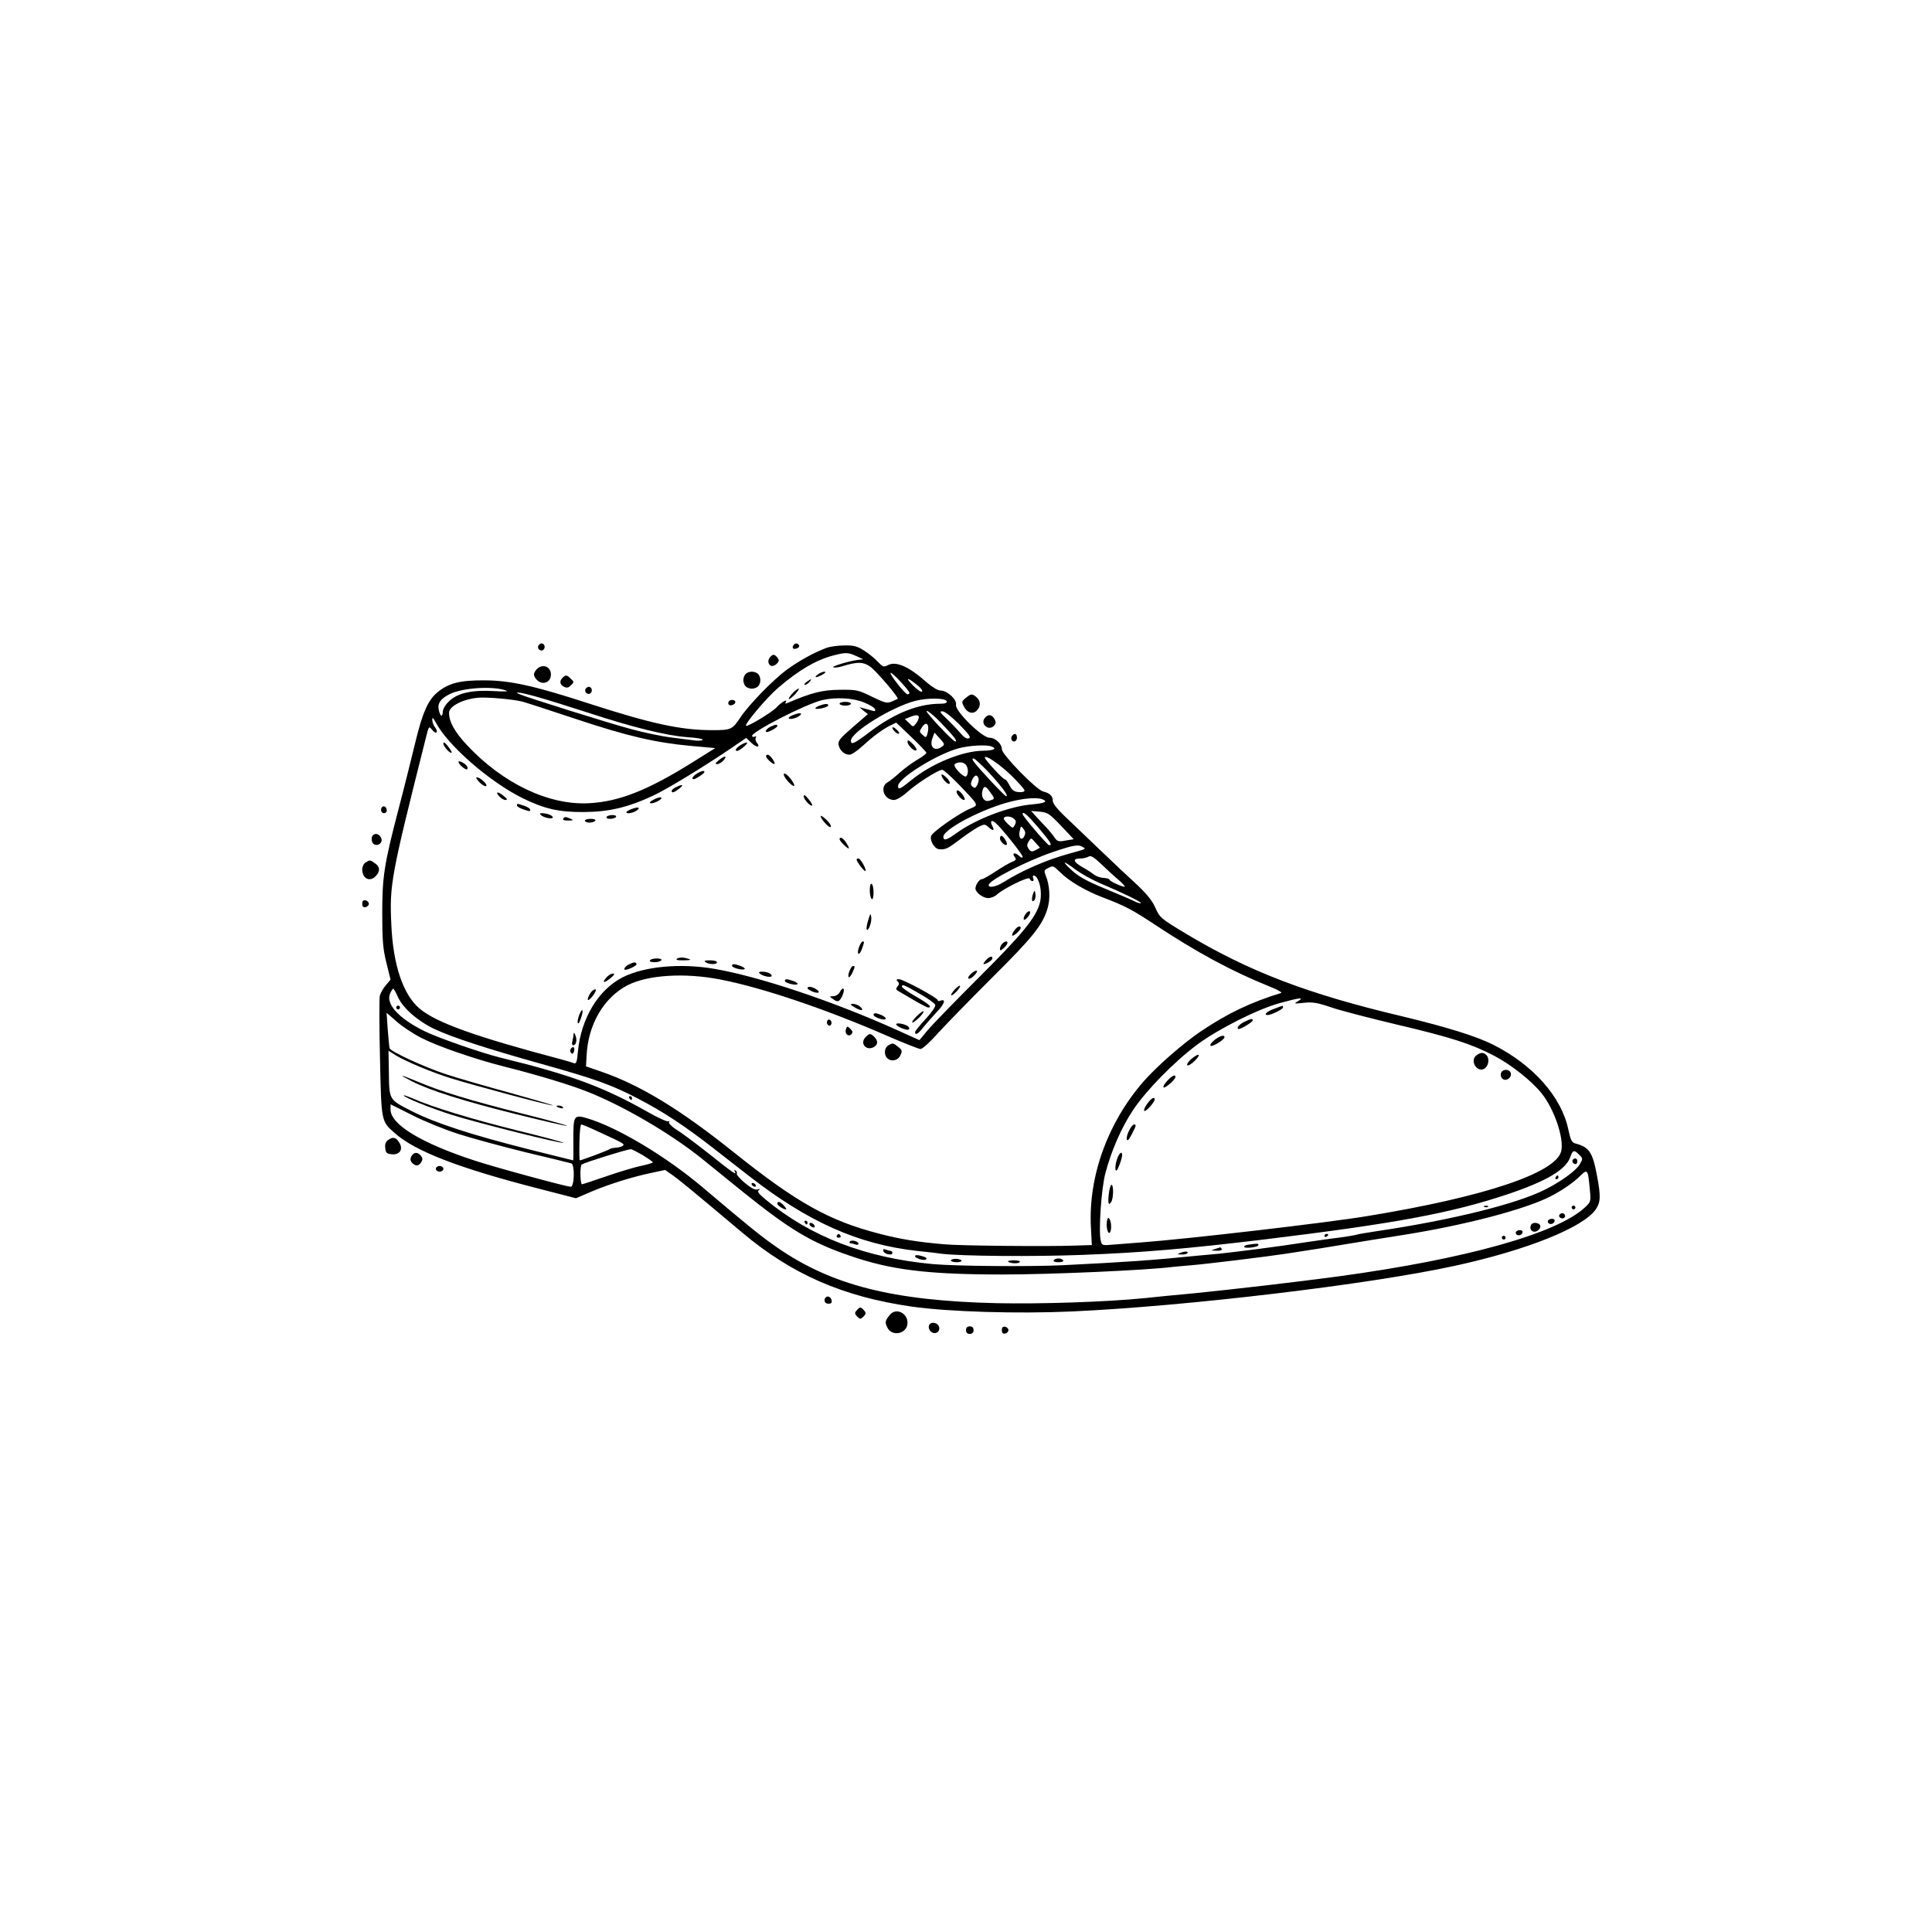<?xml version="1.0" standalone="no"?>
<!DOCTYPE svg PUBLIC "-//W3C//DTD SVG 20010904//EN"
 "http://www.w3.org/TR/2001/REC-SVG-20010904/DTD/svg10.dtd">
<svg version="1.0" xmlns="http://www.w3.org/2000/svg"
 width="1024pt" height="1024pt" viewBox="0 0 1024 1024"
 preserveAspectRatio="xMidYMid meet">

<g transform="translate(0,1024) scale(0.1,-0.1)"
fill="#000000" stroke="none">
<path d="M2854 6819 c-10 -17 13 -36 27 -22 12 12 4 33 -11 33 -5 0 -12 -5
-16 -11z"/>
<path d="M4205 6819 c-10 -15 1 -23 20 -15 9 3 13 10 10 16 -8 13 -22 13 -30
-1z"/>
<path d="M4380 6806 c-66 -25 -145 -68 -213 -118 -72 -54 -198 -183 -243 -251
-43 -64 -49 -67 -148 -67 -168 0 -323 34 -654 141 -289 94 -415 122 -552 123
-131 1 -192 -14 -252 -64 -50 -41 -80 -111 -118 -270 -18 -74 -56 -228 -86
-342 -79 -302 -88 -364 -88 -563 0 -141 4 -185 22 -258 l22 -89 -25 -30 c-14
-16 -28 -41 -32 -56 -3 -14 -3 -163 1 -330 7 -336 7 -334 74 -394 109 -99 342
-189 771 -299 l194 -50 81 35 c92 39 219 79 321 100 l70 15 39 -27 c34 -24 87
-67 370 -305 262 -221 535 -340 897 -392 195 -28 564 -39 849 -26 602 27 1580
143 2031 242 382 83 680 203 747 299 26 39 27 70 6 181 -23 122 -41 149 -113
168 -21 6 -26 17 -38 72 -35 173 -185 344 -399 452 -90 45 -244 93 -485 151
-499 118 -809 237 -1143 437 -134 81 -139 85 -162 137 -17 39 -46 74 -101 126
-43 39 -125 116 -183 172 -58 55 -140 134 -182 174 -52 48 -78 81 -78 95 0 26
-15 41 -51 50 -37 9 -219 196 -219 224 0 29 -35 61 -66 61 -39 0 -183 142
-177 174 6 28 -46 76 -82 76 -14 0 -44 18 -73 43 -94 84 -162 114 -205 92 -23
-12 -28 -10 -54 17 -15 17 -48 44 -72 59 -37 24 -55 29 -105 28 -34 0 -77 -6
-96 -13z m158 -43 l37 -17 -30 -4 c-48 -6 -141 -35 -128 -39 7 -3 27 0 45 5
83 26 115 25 154 -4 34 -27 150 -163 142 -168 -1 -1 -16 -7 -31 -14 -26 -11
-36 -8 -105 25 -73 36 -80 38 -172 37 -92 -1 -148 -15 -274 -69 -14 -6 -17 -5
-11 4 12 20 -26 -2 -50 -29 -23 -25 -154 -104 -161 -97 -9 9 112 152 172 203
108 92 196 144 287 169 69 18 81 18 125 -2z m282 -195 c0 -5 -4 -8 -10 -8 -12
0 -90 98 -90 113 1 13 99 -92 100 -105z m45 38 c17 -13 26 -28 22 -32 -4 -4
-27 11 -50 35 -43 44 -27 42 28 -3z m-2180 -27 c11 -4 -18 -5 -65 -2 -114 7
-192 -9 -237 -51 -21 -19 -35 -42 -36 -58 -2 -31 -12 -28 -21 7 -9 35 8 61 55
85 68 35 236 46 304 19z m170 -35 c50 -14 171 -52 270 -84 230 -75 407 -119
517 -127 48 -3 85 -9 82 -14 -2 -4 -19 -6 -37 -4 -17 2 -75 9 -127 16 -52 6
-151 27 -220 46 -115 31 -539 164 -585 183 -43 18 14 9 100 -16z m-85 -23 c25
-7 151 -48 280 -91 273 -91 423 -126 608 -143 l133 -12 -123 -77 c-234 -146
-385 -206 -543 -215 -214 -13 -460 104 -651 309 -65 70 -94 123 -94 170 0 35
74 73 155 80 47 4 185 -8 235 -21z m1809 -4 c30 -12 57 -28 59 -36 3 -10 -1
-12 -14 -8 -11 3 -30 9 -44 12 l-25 7 22 -19 23 -18 -81 -70 c-70 -61 -79 -73
-74 -95 7 -29 31 -50 57 -50 11 0 40 19 66 43 57 52 106 89 149 111 l33 16 80
-76 c44 -42 80 -80 80 -84 0 -5 -21 -21 -47 -36 -26 -15 -68 -46 -93 -68 -25
-23 -54 -46 -65 -52 -44 -24 -20 -94 33 -94 14 0 43 17 72 43 51 46 163 117
184 117 7 0 46 -35 87 -77 110 -115 107 -109 63 -128 -59 -24 -203 -125 -209
-146 -8 -25 19 -69 43 -70 33 -3 45 3 106 49 34 26 78 56 98 67 35 18 38 18
56 2 25 -23 35 -21 22 4 -14 26 -6 36 15 19 30 -25 145 -168 145 -181 0 -8 -7
-6 -20 6 -22 20 -39 13 -21 -8 9 -12 6 -17 -17 -26 -15 -6 -55 -30 -87 -51
-33 -22 -65 -40 -72 -40 -13 0 -33 -31 -33 -49 0 -21 40 -51 67 -51 15 0 36 8
47 19 39 34 168 97 173 84 3 -7 9 -13 15 -13 6 0 8 7 4 15 -8 21 11 19 23 -3
18 -33 23 -89 12 -129 -21 -77 -94 -166 -322 -393 -124 -124 -246 -249 -271
-279 l-45 -54 -124 56 c-336 151 -724 281 -963 322 -180 31 -372 13 -486 -45
-129 -66 -220 -217 -237 -393 -5 -57 -9 -67 -22 -62 -9 4 -38 12 -66 20 -455
120 -666 196 -752 270 -87 74 -140 232 -149 445 -10 213 -2 254 183 989 16 64
16 64 34 42 21 -26 35 -12 14 15 -8 10 -14 28 -14 39 0 15 5 11 19 -15 64
-121 282 -311 455 -398 118 -59 197 -77 330 -76 133 1 232 24 369 88 69 32
270 154 418 255 l73 50 27 -26 c28 -27 51 -26 29 1 -7 8 -9 21 -5 27 4 7 3 9
-4 5 -6 -3 -13 -2 -16 2 -11 19 283 170 371 191 72 17 164 12 222 -12z m439 6
c2 -9 -9 -13 -36 -13 -115 0 -242 -51 -369 -147 -85 -65 -103 -73 -103 -49 0
45 213 177 340 211 65 17 162 16 168 -2z m-26 -119 c65 -68 85 -94 71 -94 -8
0 -78 70 -132 133 -49 56 1 25 61 -39z m92 -3 c53 -54 64 -70 51 -74 -11 -5
-26 5 -48 31 -17 20 -50 54 -72 75 -33 31 -37 37 -20 37 12 0 49 -29 89 -69z
m-214 37 c0 -7 -7 -22 -15 -33 -15 -19 -16 -19 -37 3 l-22 21 25 10 c34 14 49
13 49 -1z m50 -58 c0 -10 -3 -26 -6 -35 -6 -15 -8 -15 -25 1 -17 15 -17 18 -2
40 17 26 33 23 33 -6z m73 -97 c-38 -29 -69 -3 -51 44 l11 30 28 -31 c26 -28
27 -32 12 -43z m261 1 c33 -12 14 -22 -44 -23 -109 -1 -274 -69 -380 -156 -59
-48 -70 -53 -70 -31 0 41 206 169 321 200 56 15 146 20 173 10z m104 -152 c39
-38 72 -75 72 -81 0 -8 -12 -11 -32 -9 -24 2 -35 11 -47 35 -9 18 -20 33 -26
33 -10 0 -105 104 -105 114 0 19 75 -32 138 -92z m-120 17 c69 -74 110 -129
95 -129 -8 0 -145 146 -171 182 -9 12 -10 18 -2 18 6 0 41 -32 78 -71z m-120
39 c15 -15 16 -54 2 -63 -6 -3 -23 8 -40 26 -21 24 -26 35 -17 41 18 11 41 10
55 -4z m68 -72 c3 -8 0 -24 -6 -36 -9 -17 -14 -19 -25 -10 -11 9 -11 17 -3 36
13 27 26 31 34 10z m64 -77 c24 -33 24 -34 -7 -43 -26 -8 -45 19 -36 52 7 30
18 28 43 -9z m274 -35 c32 -12 15 -21 -51 -27 -123 -10 -301 -78 -404 -153
-51 -37 -69 -42 -69 -19 0 37 180 135 330 179 82 24 162 32 194 20z m100 -141
l67 -71 -43 -7 c-37 -7 -44 -5 -58 15 -8 13 -28 37 -45 55 -16 17 -41 44 -55
59 l-25 28 46 -4 c42 -4 51 -10 113 -75z m-120 -10 c65 -77 75 -93 57 -93 -9
0 -141 154 -141 165 0 19 27 -5 84 -72z m-125 15 c-11 -20 -11 -19 -35 3 -13
12 -24 26 -24 30 0 15 35 15 52 1 14 -11 15 -19 7 -34z m50 -60 c-15 -29 -33
-7 -24 29 6 27 7 27 20 9 11 -14 11 -24 4 -38z m60 -74 c-20 -10 -25 -9 -37 7
-10 15 -10 22 0 39 13 21 13 21 36 -6 l24 -27 -23 -13z m251 16 c17 -10 19 -9
-75 -35 -117 -32 -249 -89 -347 -151 -38 -24 -78 -32 -78 -15 0 25 204 129
343 176 107 36 133 41 157 25z m188 -173 c23 -20 38 -37 33 -37 -16 0 -81 30
-81 38 0 4 -14 8 -31 9 -18 1 -39 9 -48 16 -9 7 -37 26 -64 41 -50 29 -54 46
-9 46 15 0 34 5 42 10 11 7 27 -2 65 -38 28 -27 69 -65 93 -85z m-226 53 c29
-21 86 -53 128 -71 114 -48 222 -100 217 -106 -3 -2 -18 2 -34 10 -15 8 -86
38 -156 67 -95 39 -140 64 -175 96 -59 54 -49 56 20 4z m-82 -14 c47 -47 137
-99 224 -132 118 -45 156 -65 276 -144 223 -148 413 -250 610 -329 41 -16 68
-32 60 -34 -163 -50 -283 -108 -425 -203 -95 -64 -234 -186 -305 -267 -190
-219 -292 -503 -278 -772 l5 -94 -96 -3 c-134 -5 -602 -1 -686 7 -141 12 -233
27 -344 56 -268 69 -440 166 -776 435 -279 223 -490 352 -695 423 l-84 29 3
57 c8 166 92 309 219 374 107 54 301 66 487 30 220 -42 555 -155 873 -293 96
-42 182 -76 191 -76 10 0 53 39 96 88 44 48 172 179 285 292 213 211 267 279
292 365 16 52 12 124 -10 176 -9 23 -8 28 11 37 30 15 27 16 67 -22z m-3512
-658 c26 -60 105 -129 193 -171 91 -44 286 -107 569 -186 283 -79 372 -111
510 -183 132 -68 250 -146 399 -262 57 -45 145 -113 195 -152 310 -241 575
-359 886 -394 52 -5 111 -12 130 -15 105 -13 491 -16 750 -6 316 12 556 33
955 81 700 85 995 140 1295 240 205 69 307 129 332 195 14 41 21 42 48 15 20
-20 20 -22 3 -51 -20 -34 -97 -90 -182 -133 -150 -77 -500 -163 -891 -221 -53
-8 -102 -16 -110 -19 -8 -3 -51 -10 -95 -16 -44 -5 -125 -17 -180 -25 -124
-20 -368 -51 -455 -60 -36 -3 -85 -8 -110 -10 -246 -25 -379 -34 -720 -51
-180 -8 -560 -5 -685 6 -358 33 -649 145 -888 343 -36 30 -45 42 -35 49 9 7 7
8 -7 4 -14 -4 -34 7 -68 35 -26 22 -45 44 -42 49 3 5 0 12 -6 16 -8 4 -9 3 -5
-4 15 -25 -9 -9 -134 91 -71 56 -150 115 -175 130 -25 16 -42 33 -39 39 4 6 2
8 -3 5 -6 -4 -55 18 -109 49 -237 134 -408 197 -784 289 -104 26 -330 105
-403 141 -136 68 -204 144 -179 199 6 14 14 25 16 25 3 0 14 -19 24 -42z
m4772 -24 c-24 -14 -22 -15 31 -9 45 5 71 1 147 -25 50 -17 205 -57 344 -90
289 -68 397 -103 518 -166 91 -48 198 -133 251 -199 67 -84 119 -237 104 -305
-25 -116 -404 -243 -1025 -345 -216 -36 -958 -122 -1200 -140 -41 -3 -105 -8
-142 -11 -67 -6 -67 -6 -74 21 -12 50 3 276 25 358 32 120 84 239 146 333 70
105 219 257 340 347 113 84 322 189 440 221 105 29 130 31 95 10z m-4647 -195
c85 -44 284 -113 447 -154 160 -40 336 -93 425 -128 189 -73 446 -222 615
-358 36 -29 133 -108 216 -175 249 -200 361 -268 561 -337 222 -78 418 -102
818 -102 252 0 754 22 900 40 22 2 72 7 110 10 73 6 400 46 490 60 133 20 250
39 345 55 63 10 189 31 280 45 322 51 639 134 774 202 65 33 126 75 164 113
36 35 39 31 48 -71 7 -67 6 -69 -25 -98 -149 -139 -631 -274 -1307 -366 -223
-30 -551 -68 -769 -90 -88 -8 -203 -19 -255 -25 -209 -21 -555 -32 -790 -27
-548 13 -871 95 -1158 293 -87 60 -146 108 -398 321 -195 165 -453 319 -612
366 -70 21 -74 14 -73 -118 1 -58 0 -105 -1 -105 -2 0 -109 27 -238 59 -307
78 -492 138 -620 203 -120 62 -117 55 -119 212 l-2 107 38 -24 c52 -32 190
-90 293 -122 121 -38 522 -145 540 -144 8 0 -91 29 -220 65 -129 35 -284 80
-345 100 -116 38 -295 121 -300 138 -2 6 -6 51 -10 100 l-6 88 53 -46 c29 -26
88 -65 131 -87z m193 -508 c71 -23 233 -67 359 -98 127 -30 236 -57 243 -59
19 -5 17 -124 -3 -124 -22 0 -405 104 -513 140 -278 91 -442 190 -442 269 l0
28 114 -57 c62 -32 171 -76 242 -99z m741 13 c140 -64 144 -67 135 -76 -5 -5
-22 -10 -38 -11 -16 -1 -31 -5 -34 -8 -4 -5 -147 -59 -157 -59 -2 0 -3 43 -2
95 1 52 5 95 10 95 5 0 44 -16 86 -36z m239 -126 c29 -18 54 -35 54 -38 0 -4
-28 -12 -61 -19 -34 -7 -118 -32 -187 -56 -70 -24 -127 -43 -128 -42 -10 10
-10 97 -1 105 15 10 234 79 260 81 5 1 33 -14 63 -31z"/>
<path d="M4334 6665 c-24 -18 -7 -19 26 0 16 9 19 14 9 15 -8 0 -24 -7 -35
-15z"/>
<path d="M4274 6625 c-10 -8 -14 -15 -8 -15 6 0 17 7 24 15 16 19 9 19 -16 0z"/>
<path d="M4200 6565 c-13 -14 -21 -27 -19 -30 3 -2 17 9 33 25 15 17 24 30 19
30 -5 0 -20 -11 -33 -25z"/>
<path d="M4450 6510 c0 -5 14 -10 30 -10 17 0 30 5 30 10 0 6 -13 10 -30 10
-16 0 -30 -4 -30 -10z"/>
<path d="M4341 6499 c-13 -5 -22 -12 -19 -14 8 -8 68 7 68 16 0 11 -18 10 -49
-2z"/>
<path d="M4203 6450 c-13 -5 -23 -12 -23 -15 0 -11 37 -4 56 10 22 17 4 20
-33 5z"/>
<path d="M4083 6388 c-20 -10 -32 -28 -18 -28 12 0 55 24 55 32 0 10 -9 9 -37
-4z"/>
<path d="M4730 6383 c0 -13 29 -38 35 -31 3 3 -4 13 -15 23 -11 10 -20 13 -20
8z"/>
<path d="M4810 6309 c0 -19 37 -55 47 -45 4 3 -5 19 -20 34 -20 19 -27 22 -27
11z"/>
<path d="M2350 6299 c0 -16 37 -56 44 -48 2 2 -7 18 -20 34 -16 20 -24 25 -24
14z"/>
<path d="M3927 6292 c-26 -16 -36 -32 -19 -32 12 1 57 38 52 44 -3 2 -18 -3
-33 -12z"/>
<path d="M4060 6232 c0 -12 39 -46 45 -41 6 7 -24 49 -36 49 -5 0 -9 -4 -9 -8z"/>
<path d="M3809 6210 c-18 -15 -20 -19 -8 -20 9 0 24 9 34 20 23 26 4 26 -26 0z"/>
<path d="M2430 6202 c0 -13 39 -46 46 -39 3 3 3 10 -1 16 -9 15 -45 33 -45 23z"/>
<path d="M3697 6142 c-26 -16 -36 -32 -19 -32 4 0 20 9 35 19 36 23 21 35 -16
13z"/>
<path d="M4159 6122 c13 -24 51 -58 51 -45 0 6 -9 22 -21 37 -23 30 -45 36
-30 8z"/>
<path d="M4990 6133 c0 -18 36 -57 43 -46 4 6 -5 21 -18 33 -14 13 -25 19 -25
13z"/>
<path d="M2542 6093 c15 -15 31 -23 35 -19 9 8 -32 46 -50 46 -7 0 1 -12 15
-27z"/>
<path d="M3583 6068 c-13 -6 -23 -15 -23 -20 0 -13 13 -9 40 12 27 21 18 25
-17 8z"/>
<path d="M5070 6043 c1 -14 27 -43 39 -43 7 0 6 9 -5 25 -16 24 -34 34 -34 18z"/>
<path d="M2645 6020 c10 -11 25 -20 34 -20 12 1 10 5 -8 20 -30 26 -49 26 -26
0z"/>
<path d="M4260 6019 c0 -16 37 -56 45 -48 2 3 -7 18 -20 34 -17 21 -24 25 -25
14z"/>
<path d="M3465 6002 c-17 -8 -25 -17 -18 -19 15 -5 69 22 57 30 -5 3 -23 -2
-39 -11z"/>
<path d="M2740 5971 c0 -5 14 -14 31 -20 39 -13 39 -13 39 -2 0 5 -14 14 -31
20 -39 13 -39 13 -39 2z"/>
<path d="M3343 5950 c-13 -5 -23 -12 -23 -15 0 -11 37 -4 56 10 22 17 4 20
-33 5z"/>
<path d="M2866 5921 c14 -15 64 -25 64 -13 0 10 -32 22 -59 22 -10 0 -11 -3
-5 -9z"/>
<path d="M3215 5910 c-3 -6 5 -10 19 -10 14 0 28 5 31 10 3 6 -5 10 -19 10
-14 0 -28 -4 -31 -10z"/>
<path d="M4350 5914 c1 -17 47 -66 53 -57 4 6 -7 23 -23 38 -17 16 -30 25 -30
19z"/>
<path d="M2985 5900 c-4 -6 7 -10 27 -9 27 0 30 2 13 9 -27 12 -33 12 -40 0z"/>
<path d="M3100 5890 c0 -5 11 -10 24 -10 14 0 28 5 31 10 4 6 -7 10 -24 10
-17 0 -31 -4 -31 -10z"/>
<path d="M5300 5796 c0 -16 28 -42 36 -33 7 6 -18 47 -28 47 -5 0 -8 -6 -8
-14z"/>
<path d="M4450 5792 c0 -5 11 -19 25 -32 29 -27 32 -21 9 15 -16 24 -34 33
-34 17z"/>
<path d="M4540 5684 c0 -11 42 -65 47 -61 7 8 -26 67 -37 67 -6 0 -10 -3 -10
-6z"/>
<path d="M4610 5521 c0 -22 5 -43 10 -46 6 -4 10 10 10 34 0 22 -4 43 -10 46
-6 4 -10 -10 -10 -34z"/>
<path d="M5477 5507 c-11 -29 -9 -53 4 -40 6 6 9 21 7 34 -3 21 -4 22 -11 6z"/>
<path d="M5433 5391 c-7 -10 -9 -22 -6 -25 6 -6 32 23 33 37 0 14 -15 7 -27
-12z"/>
<path d="M4601 5361 c-7 -23 -10 -45 -7 -48 9 -10 27 39 24 65 -3 24 -5 22
-17 -17z"/>
<path d="M5376 5308 c-9 -12 -13 -24 -11 -27 6 -5 45 29 45 41 0 15 -19 8 -34
-14z"/>
<path d="M4553 5220 c-6 -16 -8 -32 -3 -35 4 -3 13 9 19 27 13 37 13 38 3 38
-4 0 -13 -13 -19 -30z"/>
<path d="M5312 5238 c-7 -7 -12 -19 -12 -27 0 -11 4 -10 20 4 21 19 26 35 12
35 -4 0 -13 -5 -20 -12z"/>
<path d="M3590 5160 c-11 -7 -2 -10 29 -10 48 0 51 4 11 13 -14 3 -32 2 -40
-3z"/>
<path d="M5225 5150 c-10 -11 -15 -20 -11 -20 14 0 46 21 46 30 0 16 -16 11
-35 -10z"/>
<path d="M3445 5150 c-4 -6 6 -10 24 -10 16 0 33 5 36 10 4 6 -6 10 -24 10
-16 0 -33 -4 -36 -10z"/>
<path d="M3740 5140 c20 -13 60 -13 60 0 0 6 -17 10 -37 10 -28 0 -34 -3 -23
-10z"/>
<path d="M3333 5128 c-19 -9 -32 -28 -19 -28 18 0 65 24 60 31 -6 11 -13 11
-41 -3z"/>
<path d="M3880 5121 c0 -11 59 -26 67 -17 3 3 -6 10 -21 16 -34 12 -46 13 -46
1z"/>
<path d="M4501 5090 c-12 -36 1 -40 17 -5 14 31 15 35 3 35 -5 0 -14 -13 -20
-30z"/>
<path d="M5149 5081 c-13 -11 -20 -23 -16 -27 4 -4 17 2 29 14 28 28 18 38
-13 13z"/>
<path d="M4026 5081 c14 -15 64 -25 64 -13 0 12 -24 22 -53 22 -13 0 -17 -4
-11 -9z"/>
<path d="M3215 5060 c-27 -30 -14 -33 20 -5 21 17 25 24 14 25 -9 0 -24 -9
-34 -20z"/>
<path d="M4160 5041 c0 -11 59 -26 67 -17 3 3 -6 10 -21 16 -34 12 -46 13 -46
1z"/>
<path d="M4758 5038 c9 -9 9 -15 -1 -26 -9 -12 -9 -17 3 -24 8 -5 45 -26 82
-48 37 -22 72 -40 77 -40 25 0 5 18 -64 58 -41 23 -75 47 -75 53 0 15 17 7
101 -42 39 -22 73 -47 76 -55 3 -8 -18 -39 -51 -75 -31 -33 -56 -64 -56 -70 0
-18 18 -8 42 24 14 17 46 54 71 81 44 45 53 74 21 62 -8 -3 -14 -2 -14 3 0 12
-183 111 -205 111 -15 0 -16 -3 -7 -12z"/>
<path d="M5060 4995 c-13 -14 -21 -27 -18 -30 2 -3 15 6 28 20 13 14 21 27 18
30 -2 3 -15 -6 -28 -20z"/>
<path d="M4280 5002 c0 -4 14 -13 30 -19 33 -12 41 0 11 17 -23 12 -41 13 -41
2z"/>
<path d="M3144 4992 c-16 -10 -36 -52 -26 -52 11 0 46 49 40 55 -2 2 -8 1 -14
-3z"/>
<path d="M4450 4980 c-6 -11 -21 -20 -33 -20 -22 -1 -22 -1 -2 -15 25 -20 36
-15 52 23 14 35 0 45 -17 12z"/>
<path d="M4510 4915 c0 -2 14 -11 30 -20 17 -9 30 -11 30 -6 0 6 -9 15 -19 21
-21 11 -41 13 -41 5z"/>
<path d="M3070 4861 c-6 -17 -10 -36 -8 -43 3 -7 10 4 17 25 16 46 9 60 -9 18z"/>
<path d="M4855 4850 c-16 -16 -24 -30 -19 -30 6 0 23 14 39 30 16 17 24 30 19
30 -6 0 -23 -13 -39 -30z"/>
<path d="M4630 4861 c0 -12 58 -32 64 -22 3 5 -6 13 -20 20 -30 13 -44 14 -44
2z"/>
<path d="M4750 4811 c0 -11 59 -36 67 -27 4 3 2 10 -3 15 -14 13 -64 23 -64
12z"/>
<path d="M3040 4760 c0 -8 -3 -25 -6 -37 -4 -13 -2 -23 4 -23 16 0 22 28 12
52 -5 14 -9 17 -10 8z"/>
<path d="M3024 4679 c-3 -6 -2 -15 4 -21 6 -6 11 -2 15 11 5 22 -7 29 -19 10z"/>
<path d="M4385 4830 c-4 -6 -3 -16 3 -22 6 -6 12 -6 17 2 4 6 3 16 -3 22 -6 6
-12 6 -17 -2z"/>
<path d="M4484 4786 c-9 -24 12 -44 28 -28 10 10 8 16 -5 29 -15 15 -17 15
-23 -1z"/>
<path d="M4586 4741 c-29 -32 5 -72 45 -51 23 13 24 33 3 54 -20 21 -27 20
-48 -3z"/>
<path d="M4708 4699 c-21 -12 -24 -49 -6 -67 21 -21 57 -14 70 14 11 23 10 29
-11 45 -27 22 -30 22 -53 8z"/>
<path d="M2100 4900 c0 -5 5 -10 10 -10 6 0 10 5 10 10 0 6 -4 10 -10 10 -5 0
-10 -4 -10 -10z"/>
<path d="M3335 4420 c3 -5 8 -10 11 -10 2 0 4 5 4 10 0 6 -5 10 -11 10 -5 0
-7 -4 -4 -10z"/>
<path d="M8337 4094 c-8 -8 1 -24 14 -24 5 0 9 7 9 15 0 15 -12 20 -23 9z"/>
<path d="M8245 4000 c-3 -5 -1 -10 4 -10 6 0 11 5 11 10 0 6 -2 10 -4 10 -3 0
-8 -4 -11 -10z"/>
<path d="M3985 3960 c3 -5 11 -10 16 -10 6 0 7 5 4 10 -3 6 -11 10 -16 10 -6
0 -7 -4 -4 -10z"/>
<path d="M4120 3860 c0 -9 32 -30 46 -30 4 0 -1 9 -11 20 -19 21 -35 26 -35
10z"/>
<path d="M7868 3843 c7 -3 16 -2 19 1 4 3 -2 6 -13 5 -11 0 -14 -3 -6 -6z"/>
<path d="M4265 3760 c3 -5 8 -10 11 -10 2 0 4 5 4 10 0 6 -5 10 -11 10 -5 0
-7 -4 -4 -10z"/>
<path d="M4290 3752 c0 -5 7 -13 16 -16 10 -4 14 -1 12 6 -5 15 -28 23 -28 10z"/>
<path d="M4435 3690 c-3 -5 1 -10 10 -10 9 0 13 5 10 10 -3 6 -8 10 -10 10 -2
0 -7 -4 -10 -10z"/>
<path d="M7020 3689 c0 -5 5 -7 10 -4 6 3 10 8 10 11 0 2 -4 4 -10 4 -5 0 -10
-5 -10 -11z"/>
<path d="M4504 3659 c-3 -5 -1 -9 5 -9 5 0 16 -3 25 -6 9 -3 16 -2 16 4 0 13
-38 23 -46 11z"/>
<path d="M6617 3643 c-15 -2 -25 -8 -23 -12 7 -10 76 -1 76 10 0 9 -4 9 -53 2z"/>
<path d="M6440 3620 c-24 -8 -23 -8 8 -9 20 -1 31 3 27 9 -3 6 -7 10 -8 9 -1
-1 -13 -5 -27 -9z"/>
<path d="M4682 3609 c5 -17 48 -25 48 -10 0 6 -4 11 -9 11 -5 0 -17 3 -27 7
-12 4 -15 2 -12 -8z"/>
<path d="M6255 3599 c-17 -6 -16 -8 7 -8 15 -1 29 3 32 7 6 11 -14 11 -39 1z"/>
<path d="M4850 3582 c0 -11 49 -26 58 -17 8 7 0 12 -31 20 -16 4 -27 3 -27 -3z"/>
<path d="M5040 3559 c0 -5 14 -9 31 -9 16 0 28 4 25 9 -3 5 -17 9 -31 9 -14 0
-25 -4 -25 -9z"/>
<path d="M5585 3560 c-4 -6 7 -10 25 -10 18 0 29 4 25 10 -3 6 -15 10 -25 10
-10 0 -22 -4 -25 -10z"/>
<path d="M5343 3553 c11 -10 56 -12 62 -2 4 5 -11 9 -31 9 -21 0 -34 -3 -31
-7z"/>
<path d="M6753 4893 c-38 -13 -58 -33 -34 -33 19 0 81 31 81 40 0 6 -1 10 -2
9 -2 0 -22 -7 -45 -16z"/>
<path d="M6593 4823 c-18 -9 -33 -23 -33 -30 0 -11 10 -9 40 8 22 13 40 26 40
31 0 11 -10 9 -47 -9z"/>
<path d="M6436 4727 c-16 -13 -25 -27 -19 -30 10 -6 73 32 73 46 0 14 -25 7
-54 -16z"/>
<path d="M7826 4647 c-38 -27 2 -95 42 -71 21 14 28 50 12 70 -15 17 -31 18
-54 1z"/>
<path d="M6313 4626 c-15 -13 -24 -28 -20 -32 4 -4 22 6 40 24 37 37 21 43
-20 8z"/>
<path d="M7956 4553 c-4 -9 -1 -23 7 -30 18 -18 53 6 44 31 -8 21 -43 21 -51
-1z"/>
<path d="M6187 4512 c-15 -16 -24 -32 -20 -35 7 -8 63 41 63 55 0 15 -16 8
-43 -20z"/>
<path d="M6080 4389 c-12 -16 -19 -33 -15 -37 7 -7 55 46 55 61 0 17 -20 5
-40 -24z"/>
<path d="M5985 4249 c-9 -17 -15 -38 -13 -47 3 -12 11 -4 26 25 25 48 26 53
12 53 -5 0 -17 -14 -25 -31z"/>
<path d="M5920 4095 c-15 -46 -8 -82 8 -42 20 47 25 77 14 77 -6 0 -16 -16
-22 -35z"/>
<path d="M5877 3913 c-6 -52 -1 -66 13 -43 12 19 13 90 1 90 -4 0 -11 -21 -14
-47z"/>
<path d="M5868 3772 c-7 -27 2 -73 13 -66 11 7 11 55 0 72 -6 11 -9 9 -13 -6z"/>
<path d="M2181 4510 c95 -49 282 -108 557 -176 145 -36 266 -64 268 -61 2 2
-107 32 -243 66 -272 69 -424 115 -547 167 -98 41 -110 43 -35 4z"/>
<path d="M2140 4434 c0 -10 138 -66 258 -104 137 -43 581 -154 588 -147 2 2
-107 32 -243 65 -238 59 -455 125 -555 170 -27 11 -48 19 -48 16z"/>
<path d="M2950 4376 c0 -2 9 -6 20 -9 11 -3 18 -1 14 4 -5 9 -34 13 -34 5z"/>
<path d="M8330 3840 c0 -5 5 -10 10 -10 6 0 10 5 10 10 0 6 -4 10 -10 10 -5 0
-10 -4 -10 -10z"/>
<path d="M8265 3801 c-7 -12 12 -24 25 -16 11 7 4 25 -10 25 -5 0 -11 -4 -15
-9z"/>
<path d="M8205 3771 c-3 -5 -1 -12 5 -16 12 -7 30 2 30 16 0 12 -27 12 -35 0z"/>
<path d="M8114 3745 c-10 -24 12 -42 34 -29 24 16 21 38 -6 42 -13 2 -25 -3
-28 -13z"/>
<path d="M8035 3711 c-3 -5 -1 -12 5 -16 12 -7 30 2 30 16 0 12 -27 12 -35 0z"/>
<path d="M7960 3680 c0 -5 5 -10 10 -10 6 0 10 5 10 10 0 6 -4 10 -10 10 -5 0
-10 -4 -10 -10z"/>
<path d="M4080 6755 c-15 -18 -6 -45 13 -45 8 0 20 7 27 15 10 12 10 18 0 30
-16 19 -24 19 -40 0z"/>
<path d="M2846 6694 c-9 -8 -16 -22 -16 -29 0 -7 7 -21 16 -29 30 -30 74 -13
74 29 0 42 -44 59 -74 29z"/>
<path d="M3952 6668 c-7 -7 -12 -21 -12 -33 0 -12 5 -26 12 -33 7 -7 21 -12
33 -12 12 0 26 5 33 12 7 7 12 21 12 33 0 12 -5 26 -12 33 -7 7 -21 12 -33 12
-12 0 -26 -5 -33 -12z"/>
<path d="M2982 6648 c-18 -18 -15 -36 7 -48 15 -7 23 -6 35 6 20 19 20 19 0
38 -19 19 -26 20 -42 4z"/>
<path d="M3104 6589 c-10 -17 13 -36 27 -22 12 12 4 33 -11 33 -5 0 -12 -5
-16 -11z"/>
<path d="M5119 6541 c-23 -19 -23 -21 -9 -48 20 -36 53 -41 73 -12 17 23 13
47 -11 67 -21 16 -26 15 -53 -7z"/>
<path d="M3860 6514 c0 -9 7 -14 17 -12 25 5 28 28 4 28 -12 0 -21 -6 -21 -16z"/>
<path d="M5220 6435 c-26 -31 18 -71 47 -43 12 12 13 20 4 37 -14 25 -34 27
-51 6z"/>
<path d="M5367 6343 c-13 -12 -7 -33 8 -33 8 0 15 9 15 20 0 20 -11 26 -23 13z"/>
<path d="M2026 5963 c-12 -12 -6 -33 9 -33 8 0 15 6 15 14 0 17 -14 28 -24 19z"/>
<path d="M1977 5813 c-13 -12 -7 -44 8 -49 24 -10 47 14 34 37 -10 19 -30 25
-42 12z"/>
<path d="M1938 5669 c-10 -6 -18 -22 -18 -37 0 -50 42 -69 73 -34 23 25 21 48
-5 66 -26 19 -27 19 -50 5z"/>
<path d="M1920 5450 c0 -15 5 -20 18 -18 9 2 17 10 17 18 0 8 -8 16 -17 18
-13 2 -18 -3 -18 -18z"/>
<path d="M2056 4197 c-12 -9 -17 -23 -14 -42 2 -25 8 -30 35 -33 43 -4 62 28
38 64 -17 27 -33 30 -59 11z"/>
<path d="M2180 4111 c-7 -15 -6 -24 6 -36 19 -18 33 -16 48 7 7 12 6 21 -3 32
-18 22 -38 20 -51 -3z"/>
<path d="M2310 4045 c0 -8 9 -15 20 -15 11 0 20 7 20 15 0 8 -9 15 -20 15 -11
0 -20 -7 -20 -15z"/>
<path d="M4377 3364 c-14 -15 -6 -34 14 -34 14 0 19 5 17 17 -3 18 -20 27 -31
17z"/>
<path d="M4540 3294 c-11 -12 -10 -18 3 -32 16 -15 18 -15 34 0 13 14 14 20 3
32 -7 9 -16 16 -20 16 -4 0 -13 -7 -20 -16z"/>
<path d="M4718 3273 c-26 -31 -29 -41 -16 -67 24 -54 108 -36 108 23 0 52 -60
80 -92 44z"/>
<path d="M4924 3215 c-4 -9 0 -23 8 -31 20 -20 50 -7 46 20 -4 26 -45 35 -54
11z"/>
<path d="M5120 3190 c0 -13 7 -20 20 -20 13 0 20 7 20 20 0 13 -7 20 -20 20
-13 0 -20 -7 -20 -20z"/>
<path d="M5310 3190 c0 -15 5 -20 18 -18 9 2 17 10 17 18 0 8 -8 16 -17 18
-13 2 -18 -3 -18 -18z"/>
</g>
</svg>
